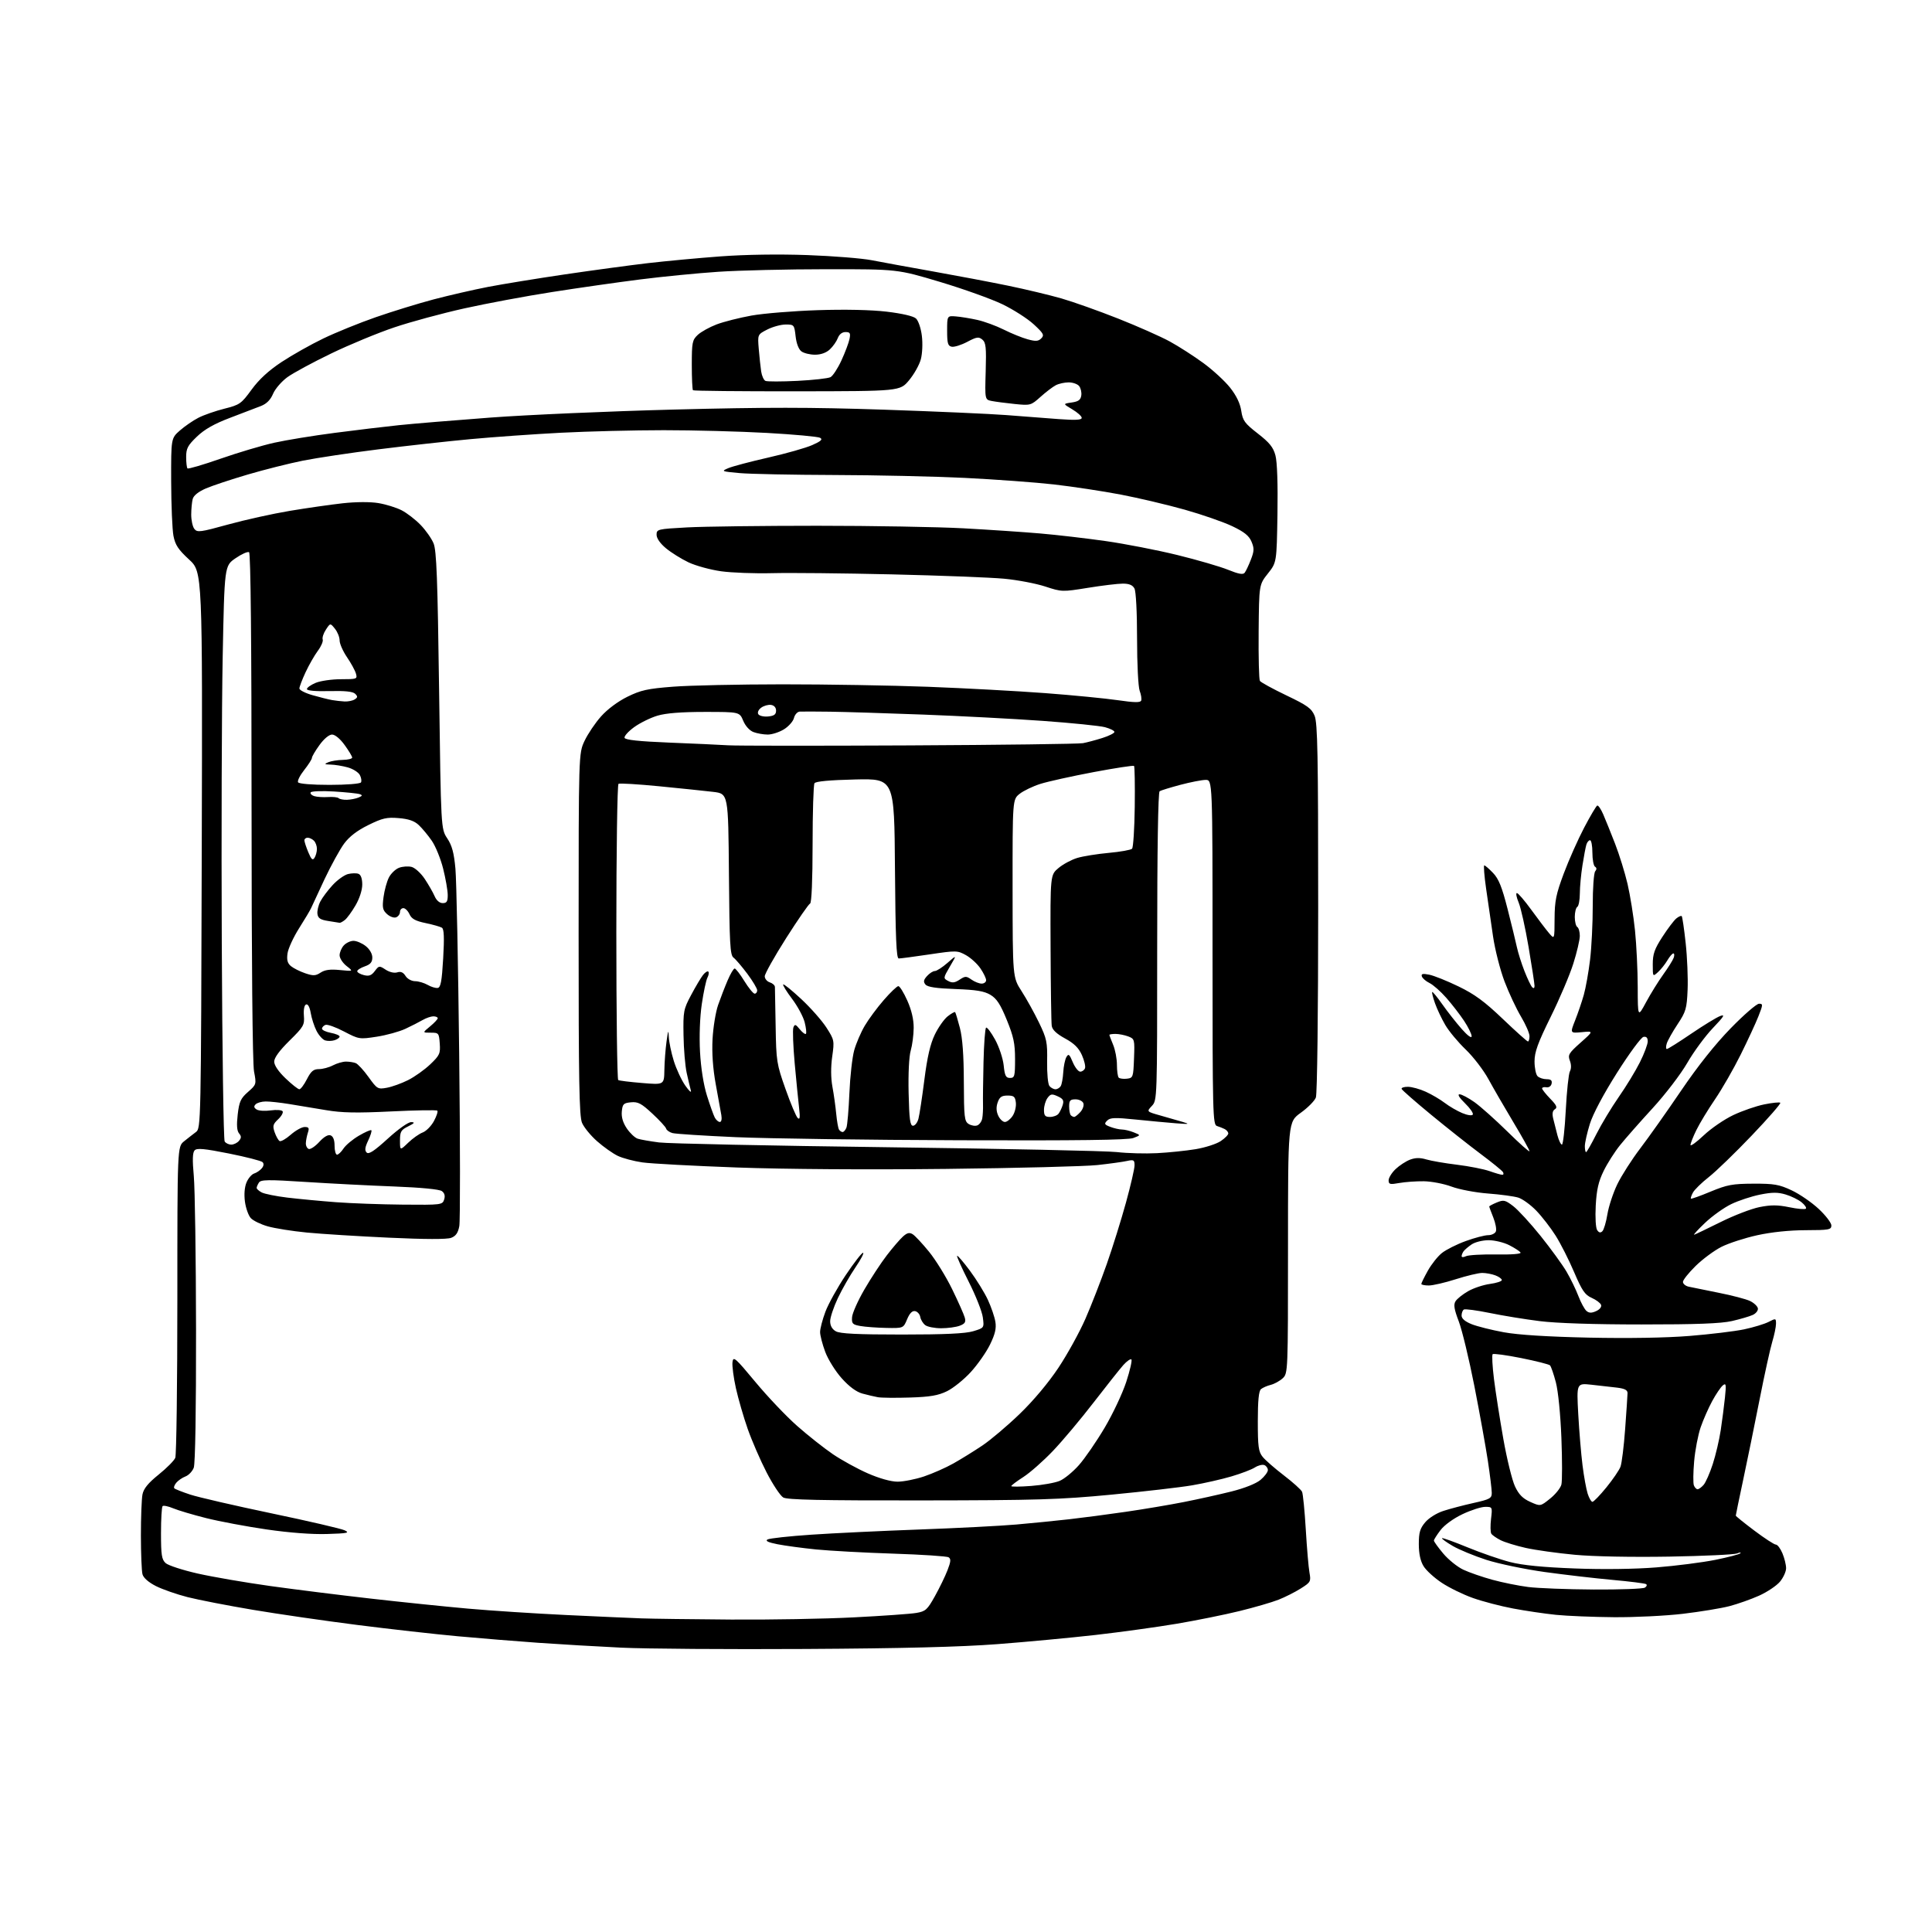<?xml version="1.0" encoding="UTF-8" standalone="no"?>
<svg 
  version="1.1" 
  xmlns="http://www.w3.org/2000/svg" 
  xmlns:xlink="http://www.w3.org/1999/xlink" 
  xmlns:svg="http://www.w3.org/2000/svg"
  xmlns:rdf="http://www.w3.org/1999/02/22-rdf-syntax-ns#"
  xmlns:cc="http://creativecommons.org/ns#"
  xmlns:dc="http://purl.org/dc/elements/1.1/"
  viewBox="0 0 768 768"
  width="768"
  height="768"
>
<style>svg {background-color: white; }</style>"
<path stroke="none" fill="black" fill-rule="evenodd" d="M320.00,655.49C289.48,655.67 256.62,655.43 247.00,654.97C237.38,654.51 222.53,653.64 214.00,653.04C205.47,652.44 191.07,651.27 182.00,650.44C172.93,649.61 154.95,647.59 142.06,645.95C129.17,644.31 110.49,641.60 100.56,639.93C90.63,638.26 78.94,635.99 74.60,634.89C70.25,633.78 64.57,631.80 61.98,630.49C59.05,629.00 57.03,627.23 56.64,625.80C56.30,624.53 56.02,617.59 56.01,610.38C56.01,603.16 56.29,595.81 56.64,594.04C57.11,591.72 58.90,589.53 63.08,586.16C66.26,583.60 69.24,580.60 69.68,579.50C70.13,578.40 70.50,550.13 70.50,516.67C70.50,455.84 70.50,455.84 73.19,453.67C74.67,452.48 76.78,450.82 77.89,450.00C79.87,448.52 79.90,447.30 80.20,337.92C80.50,227.34 80.50,227.34 75.16,222.42C70.85,218.45 69.65,216.63 68.95,213.00C68.48,210.53 68.07,200.78 68.04,191.35C68.00,174.21 68.00,174.21 71.53,171.11C73.47,169.41 76.79,167.13 78.91,166.05C81.02,164.97 85.66,163.35 89.21,162.46C95.30,160.93 95.91,160.50 100.00,154.89C102.95,150.84 106.75,147.34 111.91,143.92C116.09,141.16 123.55,136.95 128.50,134.57C133.45,132.18 142.84,128.37 149.36,126.10C155.89,123.83 166.24,120.64 172.36,119.02C178.49,117.41 188.22,115.17 194.00,114.05C199.78,112.94 213.50,110.70 224.50,109.08C235.50,107.46 250.35,105.45 257.50,104.61C264.65,103.78 277.70,102.56 286.50,101.91C296.39,101.18 309.57,100.99 321.00,101.40C331.18,101.77 342.65,102.69 346.50,103.44C350.35,104.19 361.30,106.20 370.82,107.89C380.35,109.59 393.82,112.14 400.75,113.57C407.68,115.00 417.21,117.28 421.93,118.63C426.64,119.99 436.80,123.60 444.50,126.65C452.20,129.70 461.43,133.79 465.00,135.74C468.57,137.69 474.59,141.56 478.37,144.33C482.16,147.10 486.94,151.51 489.00,154.12C491.48,157.26 492.98,160.37 493.42,163.31C494.01,167.23 494.77,168.27 499.99,172.33C504.65,175.95 506.14,177.79 507.01,181.04C507.70,183.59 508.00,192.45 507.81,204.37C507.50,223.59 507.50,223.59 504.00,228.00C500.50,232.42 500.50,232.42 500.33,251.03C500.24,261.26 500.46,270.10 500.83,270.67C501.20,271.24 505.92,273.82 511.32,276.41C519.70,280.41 521.36,281.61 522.57,284.52C523.76,287.37 524.00,299.96 524.00,360.90C524.00,402.72 523.61,434.90 523.08,436.28C522.58,437.61 519.88,440.34 517.08,442.34C512.00,446.00 512.00,446.00 512.00,495.96C512.00,545.42 511.98,545.94 509.90,547.88C508.75,548.95 506.61,550.13 505.16,550.50C503.70,550.86 501.95,551.63 501.26,552.20C500.38,552.93 500.00,556.79 500.00,564.99C500.00,575.07 500.27,577.07 501.92,579.12C502.97,580.43 506.78,583.75 510.37,586.50C513.96,589.25 517.21,592.17 517.59,593.00C517.96,593.83 518.63,600.58 519.07,608.00C519.51,615.42 520.17,623.15 520.54,625.17C521.17,628.66 520.99,628.98 517.09,631.44C514.83,632.87 510.85,634.88 508.24,635.91C505.63,636.94 498.64,638.97 492.72,640.42C486.79,641.88 475.54,644.15 467.72,645.47C459.90,646.79 445.40,648.79 435.50,649.92C425.60,651.04 408.05,652.69 396.50,653.57C381.83,654.69 358.77,655.27 320.00,655.49zM290.55,643.80C305.97,643.91 327.94,643.52 339.37,642.93C350.80,642.35 361.99,641.56 364.23,641.17C367.94,640.54 368.62,639.93 371.65,634.49C373.49,631.19 375.74,626.55 376.66,624.16C377.98,620.75 378.07,619.66 377.08,619.05C376.39,618.62 366.53,617.97 355.16,617.60C343.80,617.23 330.00,616.48 324.50,615.94C319.00,615.39 312.06,614.45 309.07,613.86C305.33,613.12 304.10,612.53 305.11,611.96C305.91,611.51 313.76,610.65 322.54,610.06C331.32,609.46 350.65,608.54 365.50,608.00C380.35,607.46 397.68,606.57 404.00,606.02C410.32,605.46 419.77,604.53 425.00,603.93C430.23,603.34 440.35,602.01 447.50,600.97C454.65,599.93 465.07,598.18 470.65,597.07C476.23,595.97 484.71,594.09 489.50,592.89C494.79,591.56 499.34,589.75 501.10,588.26C502.69,586.92 504.00,585.17 504.00,584.38C504.00,583.59 503.36,582.69 502.58,582.39C501.80,582.09 500.11,582.52 498.83,583.34C497.55,584.17 493.35,585.77 489.50,586.90C485.65,588.04 478.62,589.63 473.89,590.44C469.15,591.25 454.75,592.91 441.89,594.14C421.20,596.12 412.43,596.39 366.00,596.44C326.34,596.49 312.98,596.20 311.36,595.28C310.19,594.60 307.20,590.10 304.72,585.28C302.23,580.45 298.86,572.67 297.22,568.00C295.58,563.33 293.48,556.06 292.54,551.86C291.61,547.65 290.99,542.99 291.17,541.50C291.47,539.00 292.21,539.64 300.29,549.37C305.12,555.19 312.59,563.05 316.88,566.83C321.17,570.62 327.57,575.67 331.09,578.07C334.62,580.46 340.88,583.90 345.00,585.70C349.59,587.71 354.16,588.98 356.78,588.99C359.14,588.99 363.86,588.06 367.28,586.92C370.70,585.77 375.98,583.44 379.00,581.74C382.02,580.04 387.20,576.83 390.50,574.62C393.80,572.40 400.49,566.74 405.36,562.04C410.75,556.85 416.76,549.69 420.70,543.77C424.26,538.43 429.10,529.65 431.46,524.27C433.81,518.90 437.63,509.10 439.95,502.50C442.27,495.90 445.70,484.91 447.58,478.08C449.46,471.25 451.00,464.58 451.00,463.25C451.00,461.09 450.69,460.91 447.95,461.51C446.28,461.88 440.99,462.61 436.20,463.13C431.42,463.65 404.32,464.34 376.00,464.66C344.61,465.01 312.20,464.79 293.00,464.10C275.68,463.47 258.73,462.56 255.34,462.07C251.95,461.58 247.57,460.42 245.61,459.49C243.65,458.56 239.95,455.95 237.39,453.69C234.82,451.44 232.11,448.12 231.36,446.33C230.25,443.67 230.00,429.64 230.01,371.28C230.02,299.50 230.02,299.50 232.37,294.50C233.67,291.75 236.61,287.38 238.92,284.79C241.44,281.95 245.61,278.84 249.38,276.98C254.76,274.34 257.37,273.76 267.58,272.97C274.14,272.46 293.68,272.04 311.00,272.03C328.32,272.02 354.43,272.46 369.00,273.01C383.57,273.57 404.50,274.70 415.50,275.53C426.50,276.36 439.48,277.63 444.35,278.34C450.95,279.30 453.31,279.34 453.64,278.49C453.88,277.86 453.61,276.11 453.04,274.61C452.46,273.08 452.00,263.92 452.00,253.87C452.00,243.37 451.57,235.06 450.96,233.93C450.24,232.58 448.87,232.00 446.35,232.00C444.38,232.00 438.14,232.75 432.47,233.67C422.30,235.31 422.08,235.31 415.50,233.15C411.84,231.95 404.49,230.55 399.17,230.05C393.85,229.55 373.75,228.77 354.50,228.32C335.25,227.87 313.86,227.66 306.97,227.84C300.08,228.02 290.94,227.68 286.66,227.09C282.39,226.49 276.55,224.89 273.69,223.54C270.84,222.18 266.81,219.67 264.75,217.96C262.43,216.04 261.00,213.99 261.00,212.58C261.00,210.38 261.37,210.29 273.16,209.65C279.84,209.29 303.13,209.00 324.91,209.00C346.68,209.00 372.82,209.46 383.00,210.01C393.18,210.57 406.90,211.49 413.50,212.06C420.10,212.62 431.80,213.99 439.50,215.08C447.20,216.18 460.02,218.67 467.98,220.62C475.95,222.58 485.04,225.22 488.18,226.50C492.41,228.21 494.14,228.52 494.79,227.66C495.28,227.02 496.39,224.69 497.24,222.47C498.57,219.05 498.61,217.97 497.49,215.31C496.50,212.96 494.61,211.44 489.84,209.17C486.35,207.51 477.88,204.56 471.00,202.62C464.12,200.68 452.65,197.97 445.50,196.60C438.35,195.24 426.43,193.43 419.00,192.58C411.57,191.74 395.60,190.57 383.50,189.97C371.40,189.38 348.00,188.86 331.50,188.82C315.00,188.77 298.12,188.43 294.00,188.06C286.78,187.40 286.61,187.33 289.50,186.10C291.15,185.39 298.30,183.50 305.39,181.89C312.48,180.28 320.36,178.05 322.89,176.92C326.39,175.37 327.14,174.67 326.00,174.03C325.18,173.57 315.65,172.69 304.84,172.09C294.02,171.49 275.57,171.00 263.84,171.01C252.10,171.01 233.72,171.47 223.00,172.02C212.28,172.58 196.07,173.72 187.00,174.57C177.93,175.41 161.50,177.23 150.50,178.61C139.50,179.98 126.00,182.01 120.50,183.10C115.00,184.20 105.10,186.69 98.50,188.63C91.90,190.57 84.41,193.06 81.85,194.16C78.91,195.43 76.98,196.96 76.61,198.33C76.29,199.52 76.02,202.33 76.01,204.56C76.01,206.79 76.56,209.35 77.25,210.24C78.39,211.72 79.58,211.57 90.68,208.50C97.38,206.65 108.41,204.21 115.18,203.08C121.96,201.95 131.43,200.59 136.22,200.06C141.47,199.48 147.11,199.45 150.38,199.98C153.37,200.47 157.54,201.76 159.66,202.85C161.77,203.94 165.17,206.56 167.20,208.67C169.24,210.77 171.56,214.07 172.35,216.00C173.53,218.83 173.95,229.97 174.55,274.49C175.29,329.47 175.29,329.47 177.78,333.25C179.69,336.12 180.46,339.00 181.04,345.32C181.45,349.88 182.13,382.89 182.53,418.67C182.94,454.45 182.96,485.38 182.58,487.41C182.08,490.10 181.20,491.35 179.34,492.06C177.67,492.69 169.03,492.67 154.64,492.00C142.46,491.44 127.78,490.52 122.00,489.96C116.22,489.40 109.22,488.29 106.43,487.49C103.64,486.70 100.60,485.22 99.68,484.20C98.76,483.18 97.72,480.26 97.37,477.70C96.98,474.83 97.21,471.91 97.98,470.06C98.66,468.41 100.03,466.81 101.02,466.49C102.01,466.18 103.38,465.25 104.07,464.42C104.86,463.47 104.97,462.57 104.37,461.97C103.84,461.44 97.81,459.90 90.97,458.53C81.18,456.58 78.27,456.31 77.37,457.28C76.54,458.15 76.45,461.06 77.04,467.50C77.49,472.45 77.89,499.98 77.93,528.68C77.97,560.60 77.62,581.87 77.02,583.45C76.48,584.87 75.00,586.43 73.73,586.91C72.46,587.40 70.81,588.52 70.07,589.42C69.32,590.32 68.98,591.32 69.31,591.64C69.64,591.97 72.49,593.09 75.64,594.13C78.80,595.17 93.33,598.52 107.94,601.58C122.55,604.63 135.62,607.67 137.00,608.32C139.15,609.34 138.18,609.54 130.00,609.79C124.07,609.98 115.05,609.29 106.00,607.98C98.03,606.82 87.20,604.79 81.95,603.47C76.70,602.15 70.80,600.40 68.83,599.57C66.86,598.75 64.97,598.36 64.63,598.71C64.28,599.05 64.00,603.91 64.00,609.51C64.00,618.14 64.28,619.94 65.85,621.36C66.87,622.28 72.60,624.15 78.60,625.51C84.59,626.86 97.60,629.10 107.50,630.48C117.40,631.86 135.40,634.11 147.50,635.48C159.60,636.86 176.93,638.64 186.00,639.45C195.07,640.26 212.62,641.40 225.00,641.99C237.38,642.58 250.88,643.18 255.00,643.33C259.12,643.48 275.12,643.69 290.55,643.80zM641.50,642.86C633.25,642.79 622.90,642.37 618.50,641.92C614.10,641.47 606.45,640.34 601.50,639.41C596.55,638.48 589.35,636.60 585.50,635.23C581.65,633.87 576.08,631.15 573.13,629.19C570.17,627.24 566.91,624.26 565.88,622.57C564.63,620.53 564.01,617.61 564.00,613.83C564.00,609.21 564.47,607.59 566.53,605.15C567.97,603.43 571.08,601.48 573.78,600.61C576.38,599.76 581.76,598.35 585.75,597.46C592.28,596.00 593.00,595.60 593.00,593.45C593.00,592.14 592.31,586.43 591.46,580.78C590.61,575.13 588.19,561.73 586.09,551.00C583.98,540.27 581.19,528.69 579.88,525.26C578.04,520.44 577.75,518.62 578.60,517.26C579.20,516.29 581.45,514.50 583.60,513.27C585.74,512.04 589.64,510.74 592.25,510.39C594.86,510.03 597.00,509.34 597.00,508.85C597.00,508.35 595.85,507.51 594.43,506.98C593.02,506.44 590.66,506.01 589.18,506.01C587.71,506.02 583.00,507.14 578.71,508.51C574.43,509.88 569.59,511.00 567.96,511.00C566.33,511.00 565.00,510.72 565.00,510.39C565.00,510.05 566.16,507.68 567.58,505.14C569.00,502.59 571.52,499.41 573.18,498.09C574.85,496.76 579.11,494.62 582.65,493.34C586.19,492.05 590.21,491.00 591.58,491.00C592.94,491.00 594.32,490.32 594.64,489.50C594.96,488.67 594.49,486.19 593.61,483.98C592.72,481.77 592.00,479.80 592.00,479.60C592.00,479.40 593.35,478.68 595.00,478.00C597.71,476.88 598.33,477.01 601.52,479.45C603.46,480.93 608.36,486.27 612.42,491.32C616.47,496.37 621.10,502.75 622.72,505.50C624.33,508.25 626.46,512.63 627.45,515.24C628.45,517.84 629.89,520.49 630.66,521.13C631.70,522.00 632.69,522.01 634.51,521.18C635.95,520.52 636.74,519.50 636.44,518.69C636.15,517.94 634.47,516.69 632.70,515.91C630.03,514.73 628.87,513.03 625.73,505.68C623.66,500.83 620.36,494.30 618.38,491.18C616.41,488.06 612.95,483.59 610.70,481.26C608.45,478.93 605.23,476.60 603.55,476.07C601.87,475.55 596.45,474.81 591.50,474.44C586.51,474.06 580.05,472.83 577.00,471.69C573.98,470.56 569.02,469.61 566.00,469.57C562.98,469.53 558.59,469.84 556.25,470.26C552.52,470.93 552.00,470.80 552.00,469.20C552.00,468.20 553.24,466.19 554.75,464.75C556.26,463.31 558.85,461.62 560.50,460.99C562.65,460.18 564.50,460.15 567.00,460.90C568.92,461.47 574.42,462.42 579.22,463.00C584.01,463.59 589.81,464.73 592.09,465.53C594.38,466.34 596.67,467.00 597.18,467.00C597.70,467.00 597.81,466.51 597.44,465.91C597.07,465.31 593.05,462.04 588.52,458.66C583.98,455.27 575.15,448.28 568.88,443.12C562.62,437.96 557.35,433.35 557.17,432.87C556.98,432.39 558.11,432.01 559.67,432.02C561.23,432.03 564.42,432.91 566.76,433.98C569.10,435.04 572.50,437.04 574.31,438.42C576.12,439.81 579.25,441.62 581.25,442.46C583.35,443.34 585.13,443.59 585.46,443.06C585.78,442.55 584.38,440.53 582.36,438.57C580.09,436.35 579.26,435.00 580.20,435.00C581.02,435.00 583.68,436.40 586.10,438.11C588.52,439.83 594.44,445.11 599.25,449.84C604.06,454.58 608.00,458.08 608.00,457.62C608.00,457.16 605.13,451.99 601.61,446.14C598.10,440.29 593.64,432.57 591.69,429.00C589.75,425.43 585.68,420.12 582.66,417.22C579.63,414.32 575.97,409.93 574.53,407.46C573.09,405.00 571.25,401.12 570.44,398.83C569.64,396.55 569.13,394.53 569.32,394.34C569.51,394.15 571.33,396.36 573.36,399.25C575.39,402.14 578.84,406.52 581.02,409.00C583.41,411.71 585.00,412.87 585.00,411.92C585.00,411.05 583.65,408.30 582.00,405.81C580.34,403.31 577.17,399.20 574.93,396.66C572.70,394.12 569.70,391.47 568.26,390.77C566.82,390.07 565.45,388.89 565.21,388.14C564.87,387.10 565.54,386.94 568.13,387.45C569.98,387.81 575.22,389.91 579.78,392.12C586.19,395.22 590.15,398.13 597.40,405.06C602.55,409.98 607.03,414.00 607.38,414.00C607.72,414.00 608.00,413.05 608.00,411.88C608.00,410.72 606.48,407.23 604.63,404.13C602.77,401.03 599.83,394.76 598.09,390.19C596.35,385.62 594.28,377.52 593.50,372.19C592.71,366.86 591.47,358.34 590.75,353.25C590.02,348.16 589.70,344.00 590.03,344.00C590.36,344.00 591.93,345.36 593.52,347.02C595.75,349.35 597.05,352.57 599.27,361.27C600.84,367.44 602.52,374.32 602.99,376.53C603.47,378.75 604.82,383.03 606.00,386.03C607.18,389.04 608.56,391.93 609.07,392.45C609.65,393.04 610.00,392.83 610.00,391.88C610.00,391.05 608.93,384.10 607.63,376.43C606.33,368.77 604.55,360.81 603.68,358.75C602.81,356.69 602.50,355.00 602.99,355.00C603.48,355.00 606.04,357.98 608.69,361.63C611.34,365.27 614.50,369.44 615.72,370.88C617.94,373.50 617.94,373.50 617.97,365.21C618.00,358.17 618.55,355.45 621.63,347.21C623.63,341.87 627.27,333.68 629.73,329.00C632.18,324.32 634.53,320.37 634.93,320.22C635.34,320.07 636.41,321.64 637.31,323.72C638.21,325.80 640.33,331.04 642.01,335.37C643.69,339.70 645.93,346.91 646.98,351.40C648.02,355.90 649.36,364.21 649.94,369.89C650.52,375.57 651.01,385.68 651.02,392.36C651.05,404.50 651.05,404.50 654.35,398.37C656.17,395.00 659.24,390.05 661.17,387.37C663.10,384.69 664.97,381.71 665.31,380.75C665.66,379.79 665.60,379.00 665.18,379.00C664.77,379.00 663.69,380.25 662.79,381.78C661.89,383.30 660.22,385.40 659.08,386.43C657.00,388.31 657.00,388.31 657.00,383.31C657.00,379.21 657.69,377.25 660.83,372.41C662.93,369.16 665.42,365.87 666.35,365.11C667.28,364.34 668.26,363.92 668.51,364.18C668.76,364.43 669.47,369.25 670.08,374.89C670.70,380.53 671.04,388.86 670.85,393.41C670.53,400.95 670.18,402.15 666.89,407.11C664.90,410.11 662.96,413.55 662.57,414.78C662.18,416.00 662.20,417.00 662.60,417.00C663.01,417.00 667.34,414.28 672.23,410.95C677.12,407.63 682.31,404.45 683.76,403.90C685.90,403.09 685.35,404.00 680.87,408.70C677.83,411.89 673.25,418.11 670.71,422.53C668.13,427.00 662.02,434.99 656.94,440.53C651.91,446.01 646.08,452.63 643.98,455.24C641.88,457.85 638.95,462.45 637.47,465.48C635.42,469.67 634.67,472.93 634.33,479.23C634.08,483.98 634.32,488.14 634.90,488.99C635.62,490.05 636.23,490.17 636.98,489.42C637.57,488.83 638.46,485.80 638.97,482.68C639.48,479.56 641.25,474.19 642.91,470.75C644.58,467.31 648.68,460.90 652.03,456.50C655.38,452.10 662.71,441.75 668.30,433.50C674.92,423.75 681.81,415.09 687.99,408.75C693.22,403.38 698.28,399.00 699.24,399.00C700.85,399.00 700.84,399.33 699.02,403.95C697.95,406.68 694.77,413.54 691.96,419.20C689.15,424.87 684.55,432.88 681.74,437.00C678.93,441.12 675.59,446.64 674.32,449.25C673.04,451.85 672.00,454.51 672.00,455.14C672.00,455.77 674.37,454.05 677.27,451.31C680.17,448.56 685.46,444.94 689.02,443.26C692.58,441.57 698.12,439.66 701.33,439.01C704.54,438.36 707.40,438.07 707.70,438.37C708.00,438.67 702.91,444.51 696.37,451.36C689.84,458.20 682.16,465.64 679.29,467.89C676.42,470.14 673.57,472.93 672.96,474.08C672.34,475.23 671.99,476.31 672.17,476.48C672.35,476.66 675.88,475.40 680.00,473.68C686.57,470.96 688.68,470.56 697.00,470.53C705.26,470.50 707.25,470.85 712.22,473.18C715.36,474.65 720.20,477.98 722.97,480.57C725.74,483.16 728.00,486.11 728.00,487.14C728.00,488.83 727.07,489.00 717.75,489.02C711.28,489.04 704.18,489.78 698.50,491.03C693.55,492.12 687.17,494.20 684.31,495.64C681.46,497.08 676.85,500.49 674.06,503.22C671.28,505.95 669.00,508.81 669.00,509.57C669.00,510.34 670.01,511.19 671.25,511.47C672.49,511.75 677.85,512.83 683.16,513.89C688.47,514.94 694.09,516.41 695.65,517.16C697.20,517.90 698.61,519.22 698.78,520.08C698.94,520.94 698.03,522.12 696.74,522.71C695.45,523.30 691.72,524.39 688.45,525.14C684.13,526.13 674.26,526.50 652.50,526.49C633.61,526.49 618.61,526.00 612.00,525.16C606.23,524.44 597.29,522.98 592.15,521.92C587.01,520.87 582.40,520.26 581.90,520.56C581.41,520.87 581.00,521.94 581.00,522.95C581.00,524.16 582.37,525.33 585.01,526.39C587.22,527.27 592.96,528.71 597.76,529.59C603.49,530.64 615.14,531.37 631.57,531.73C647.20,532.06 662.27,531.81 671.57,531.06C679.78,530.40 689.55,529.22 693.29,528.44C697.02,527.65 701.41,526.32 703.04,525.48C705.90,524.00 706.00,524.02 705.99,526.22C705.98,527.48 705.32,530.68 704.51,533.35C703.70,536.02 701.43,546.33 699.47,556.28C697.51,566.23 694.58,580.60 692.95,588.22C691.33,595.84 690.00,602.25 690.00,602.48C690.00,602.70 693.32,605.39 697.38,608.44C701.44,611.50 705.29,614.00 705.93,614.00C706.58,614.00 707.75,615.56 708.55,617.47C709.35,619.38 710.00,622.04 710.00,623.39C710.00,624.74 708.89,627.16 707.54,628.77C706.19,630.37 702.47,632.86 699.27,634.30C696.08,635.73 690.77,637.61 687.48,638.47C684.19,639.33 675.88,640.69 669.00,641.51C662.12,642.32 649.75,642.93 641.50,642.86zM633.50,631.86C643.95,631.92 653.11,631.58 653.86,631.11C654.60,630.64 654.82,630.00 654.33,629.71C653.85,629.41 647.84,628.65 640.98,628.03C634.11,627.41 622.03,626.00 614.11,624.91C606.20,623.81 595.76,621.64 590.90,620.08C586.05,618.51 580.00,616.02 577.46,614.53C574.92,613.04 573.01,611.65 573.22,611.45C573.43,611.24 577.99,612.88 583.36,615.09C588.73,617.30 596.36,619.94 600.32,620.95C605.25,622.22 613.34,623.01 626.01,623.49C637.35,623.92 649.91,623.75 658.50,623.06C666.20,622.45 676.69,621.10 681.81,620.08C686.93,619.05 691.43,617.87 691.81,617.45C692.19,617.03 691.60,617.06 690.50,617.52C689.40,617.98 677.26,618.54 663.51,618.78C648.70,619.03 633.43,618.74 626.01,618.05C619.13,617.41 610.35,616.18 606.50,615.32C602.65,614.46 598.15,613.07 596.50,612.24C594.85,611.40 593.19,610.25 592.82,609.67C592.45,609.08 592.40,606.45 592.71,603.80C593.27,599.04 593.25,599.00 590.39,599.00C588.80,599.00 584.75,600.30 581.38,601.90C577.79,603.60 574.18,606.21 572.63,608.24C571.18,610.14 570.00,612.01 570.00,612.40C570.00,612.80 571.66,615.11 573.70,617.54C575.73,619.97 579.33,622.87 581.69,623.98C584.05,625.09 589.25,626.89 593.24,627.98C597.23,629.08 603.65,630.37 607.50,630.86C611.35,631.35 623.05,631.80 633.50,631.86zM616.19,595.72C618.32,594.02 620.34,591.50 620.68,590.14C621.02,588.78 621.02,580.43 620.68,571.58C620.31,562.15 619.40,553.02 618.48,549.50C617.61,546.20 616.56,543.16 616.15,542.75C615.74,542.34 610.58,541.03 604.68,539.85C598.79,538.67 593.69,537.98 593.35,538.32C593.01,538.66 593.25,543.11 593.88,548.22C594.52,553.32 596.19,564.02 597.60,572.00C599.01,579.98 601.10,588.46 602.23,590.86C603.76,594.11 605.32,595.69 608.31,597.03C612.33,598.83 612.33,598.83 616.19,595.72zM633.02,597.00C633.50,597.00 635.99,594.42 638.56,591.27C641.12,588.12 643.65,584.43 644.16,583.07C644.68,581.71 645.52,574.95 646.02,568.05C646.53,561.15 646.95,554.74 646.97,553.81C646.99,552.57 645.88,551.98 642.75,551.60C640.41,551.31 635.85,550.79 632.60,550.45C626.71,549.82 626.71,549.82 627.38,562.16C627.76,568.95 628.52,578.10 629.08,582.50C629.63,586.90 630.55,591.96 631.12,593.75C631.69,595.54 632.55,597.00 633.02,597.00zM674.81,592.00C675.30,592.00 676.38,591.21 677.22,590.25C678.05,589.29 679.69,585.58 680.85,582.00C682.02,578.42 683.44,572.35 684.02,568.50C684.60,564.65 685.36,558.80 685.70,555.50C686.24,550.26 686.13,549.66 684.83,550.73C684.01,551.41 682.12,554.20 680.63,556.94C679.14,559.68 677.07,564.38 676.03,567.40C675.00,570.42 673.83,576.49 673.45,580.90C673.06,585.30 673.02,589.60 673.34,590.45C673.67,591.30 674.33,592.00 674.81,592.00zM409.95,590.68C414.32,590.35 419.40,589.44 421.24,588.67C423.08,587.90 426.53,585.07 428.90,582.39C431.28,579.70 435.87,573.02 439.11,567.55C442.36,562.07 446.22,553.87 447.70,549.33C449.18,544.78 450.10,540.77 449.75,540.41C449.39,540.06 447.95,541.06 446.54,542.63C445.14,544.21 439.83,550.90 434.74,557.49C429.66,564.09 422.38,572.76 418.57,576.75C414.76,580.75 409.47,585.41 406.82,587.12C404.17,588.82 402.00,590.45 402.00,590.75C402.00,591.05 405.58,591.02 409.95,590.68zM361.71,555.54C356.09,555.72 350.38,555.66 349.00,555.42C347.62,555.17 344.85,554.52 342.83,553.97C340.43,553.32 337.58,551.22 334.63,547.93C332.14,545.17 329.18,540.43 328.05,537.41C326.92,534.40 326.00,530.83 326.00,529.50C326.00,528.17 326.95,524.54 328.11,521.44C329.27,518.34 332.90,511.80 336.17,506.90C339.45,502.01 342.55,498.00 343.07,498.00C343.59,498.00 342.24,500.60 340.07,503.78C337.90,506.96 334.74,512.48 333.06,516.03C331.38,519.59 330.00,523.72 330.00,525.21C330.00,526.98 330.78,528.38 332.25,529.21C333.91,530.16 340.78,530.50 358.50,530.50C375.52,530.50 383.77,530.12 386.87,529.18C391.24,527.86 391.24,527.86 390.69,523.68C390.39,521.38 387.87,515.02 385.10,509.55C382.33,504.08 380.24,499.43 380.46,499.21C380.68,498.99 382.98,501.66 385.57,505.15C388.16,508.64 391.37,513.85 392.70,516.71C394.03,519.58 395.37,523.51 395.68,525.44C396.11,528.06 395.56,530.37 393.55,534.48C392.07,537.52 388.62,542.44 385.89,545.43C383.16,548.41 378.90,551.84 376.42,553.04C372.90,554.75 369.69,555.29 361.71,555.54zM352.30,527.87C348.56,527.80 343.93,527.45 342.00,527.11C338.88,526.55 338.52,526.17 338.71,523.58C338.83,521.98 341.03,517.03 343.61,512.59C346.19,508.14 350.20,502.02 352.53,499.00C354.85,495.98 357.74,492.62 358.94,491.54C360.60,490.05 361.52,489.83 362.81,490.63C363.74,491.21 366.67,494.34 369.31,497.59C371.96,500.84 376.10,507.55 378.51,512.50C380.92,517.45 383.17,522.51 383.51,523.75C384.01,525.54 383.60,526.20 381.50,527.00C380.05,527.55 376.74,528.00 374.13,528.00C371.52,528.00 368.66,527.44 367.78,526.75C366.89,526.06 366.01,524.61 365.82,523.51C365.63,522.42 364.71,521.38 363.78,521.20C362.63,520.97 361.60,522.02 360.59,524.43C359.10,528.00 359.10,528.00 352.30,527.87zM582.75,499.36C583.71,498.89 589.12,498.58 594.76,498.67C600.90,498.77 604.79,498.46 604.44,497.91C604.12,497.39 602.11,496.08 599.97,494.99C597.83,493.89 594.14,493.00 591.76,493.00C589.35,493.00 586.36,493.75 584.97,494.69C583.61,495.62 582.17,496.86 581.77,497.44C581.36,498.02 581.02,498.89 581.02,499.36C581.01,499.83 581.78,499.83 582.75,499.36zM673.50,490.81C674.05,490.63 678.78,488.36 684.02,485.76C689.26,483.15 696.19,480.49 699.42,479.84C704.00,478.93 706.63,478.94 711.26,479.89C714.53,480.57 717.50,480.83 717.86,480.47C718.21,480.12 717.44,478.97 716.15,477.92C714.86,476.88 712.01,475.48 709.82,474.83C706.71,473.90 704.48,473.91 699.67,474.87C696.28,475.55 691.13,477.24 688.23,478.64C685.33,480.03 680.60,483.41 677.73,486.15C674.85,488.89 672.95,490.98 673.50,490.81zM160.18,478.86C175.46,479.00 175.88,478.94 176.56,476.83C177.02,475.37 176.72,474.27 175.64,473.48C174.66,472.76 167.38,472.06 156.77,471.65C147.27,471.29 131.47,470.48 121.65,469.85C106.53,468.87 103.67,468.91 102.92,470.10C102.43,470.87 102.02,471.82 102.02,472.21C102.01,472.61 102.90,473.41 104.00,474.00C105.10,474.59 109.72,475.52 114.25,476.07C118.79,476.61 127.45,477.43 133.50,477.89C139.55,478.35 151.56,478.78 160.18,478.86zM133.98,459.00C134.51,459.00 135.68,457.90 136.56,456.54C137.45,455.19 140.19,452.90 142.66,451.46C145.14,450.01 147.37,449.03 147.62,449.29C147.88,449.54 147.31,451.39 146.35,453.39C145.07,456.08 144.91,457.31 145.75,458.15C146.58,458.98 148.75,457.56 154.15,452.64C158.34,448.81 162.28,446.03 163.46,446.06C165.06,446.11 164.80,446.48 162.25,447.75C159.39,449.17 159.00,449.85 159.00,453.38C159.00,457.39 159.00,457.39 162.25,454.26C164.04,452.53 166.64,450.69 168.04,450.17C169.43,449.64 171.43,447.61 172.49,445.65C173.55,443.68 174.16,441.82 173.84,441.51C173.53,441.19 165.27,441.33 155.49,441.81C141.72,442.48 135.88,442.37 129.61,441.30C125.15,440.55 118.58,439.46 115.00,438.88C111.42,438.30 107.20,437.83 105.61,437.85C104.03,437.86 102.23,438.37 101.62,438.98C100.82,439.78 100.92,440.34 102.01,441.04C102.83,441.57 105.36,441.73 107.63,441.40C109.90,441.08 112.03,441.24 112.35,441.76C112.67,442.28 111.87,443.72 110.55,444.95C108.50,446.88 108.31,447.59 109.18,450.10C109.74,451.70 110.62,453.26 111.13,453.58C111.64,453.90 113.64,452.77 115.56,451.08C117.49,449.38 119.98,448.00 121.10,448.00C122.76,448.00 123.00,448.41 122.39,450.25C121.99,451.49 121.62,453.35 121.58,454.40C121.53,455.44 122.06,456.49 122.73,456.73C123.41,456.96 125.29,455.71 126.91,453.94C128.79,451.88 130.41,450.94 131.42,451.33C132.45,451.73 133.00,453.17 133.00,455.47C133.00,457.41 133.44,459.00 133.98,459.00zM459.92,458.40C464.56,458.16 471.46,457.45 475.27,456.82C479.07,456.19 483.58,454.74 485.28,453.59C486.99,452.44 488.33,451.05 488.27,450.50C488.21,449.95 487.56,449.19 486.83,448.82C486.10,448.45 484.71,447.90 483.75,447.60C482.11,447.10 482.00,442.93 482.00,378.53C482.00,310.00 482.00,310.00 479.25,310.02C477.74,310.04 473.22,310.92 469.22,311.98C465.21,313.05 461.50,314.19 460.97,314.52C460.36,314.90 460.00,337.89 460.00,376.24C460.00,437.11 459.99,437.38 457.88,439.62C455.77,441.88 455.77,441.88 461.13,443.39C464.09,444.22 468.07,445.37 470.00,445.94C473.12,446.87 472.84,446.93 467.50,446.53C464.20,446.27 457.01,445.60 451.53,445.04C443.16,444.18 441.33,444.24 440.11,445.46C438.84,446.74 439.00,447.05 441.39,447.96C442.90,448.53 444.97,449.00 446.00,449.00C447.03,449.00 449.14,449.51 450.68,450.13C453.50,451.25 453.50,451.25 450.50,452.38C448.37,453.18 428.42,453.43 381.50,453.27C345.20,453.15 305.15,452.59 292.50,452.04C279.85,451.48 268.51,450.75 267.30,450.41C266.10,450.07 264.97,449.28 264.80,448.64C264.64,448.01 262.17,445.32 259.32,442.68C254.96,438.62 253.62,437.91 250.82,438.18C247.86,438.47 247.46,438.87 247.18,441.84C246.97,444.08 247.62,446.29 249.18,448.59C250.46,450.47 252.40,452.30 253.50,452.65C254.60,453.01 258.43,453.68 262.00,454.14C265.57,454.60 306.30,455.45 352.50,456.04C398.70,456.63 439.88,457.49 444.00,457.97C448.12,458.45 455.29,458.64 459.92,458.40zM630.49,458.00C630.76,458.00 632.60,454.77 634.59,450.82C636.58,446.87 640.58,440.24 643.48,436.07C646.39,431.91 650.17,425.70 651.88,422.28C653.60,418.86 655.00,415.11 655.00,413.96C655.00,412.52 654.46,411.96 653.30,412.18C652.36,412.36 647.63,418.79 642.78,426.46C637.36,435.03 633.19,442.88 631.98,446.81C630.89,450.33 630.00,454.29 630.00,455.61C630.00,456.92 630.22,458.00 630.49,458.00zM91.94,455.00C92.94,455.00 94.32,454.32 95.00,453.50C95.98,452.32 95.99,451.69 95.02,450.53C94.17,449.50 94.01,447.23 94.49,443.04C95.09,437.90 95.68,436.61 98.58,434.07C101.93,431.12 101.96,431.04 100.98,425.91C100.38,422.73 100.00,381.94 100.00,320.42C100.00,255.20 99.65,219.90 99.01,219.51C98.46,219.17 96.04,220.25 93.63,221.91C89.23,224.93 89.23,224.93 88.52,261.22C88.13,281.17 87.97,332.38 88.16,375.00C88.35,417.62 88.86,453.06 89.31,453.75C89.75,454.44 90.94,455.00 91.94,455.00zM620.89,455.00C621.34,455.00 622.03,448.84 622.42,441.31C622.81,433.79 623.55,426.84 624.06,425.88C624.65,424.79 624.64,423.19 624.04,421.62C623.18,419.36 623.61,418.64 628.29,414.48C633.50,409.85 633.50,409.85 628.80,410.30C624.11,410.74 624.11,410.74 626.13,405.62C627.25,402.80 628.80,398.25 629.58,395.50C630.36,392.75 631.48,386.45 632.08,381.50C632.67,376.55 633.15,366.89 633.14,360.03C633.13,353.17 633.56,347.03 634.11,346.37C634.76,345.58 634.75,344.96 634.05,344.53C633.47,344.17 633.00,341.66 633.00,338.94C633.00,336.22 632.58,334.00 632.07,334.00C631.55,334.00 630.90,334.79 630.61,335.75C630.31,336.71 629.61,340.43 629.05,344.00C628.48,347.57 628.01,352.61 628.01,355.19C628.00,357.77 627.55,360.16 627.00,360.50C626.45,360.84 626.00,362.64 626.00,364.50C626.00,366.36 626.45,368.16 627.00,368.50C627.55,368.84 628.00,370.42 628.00,372.01C628.00,373.60 626.84,378.57 625.42,383.05C624.01,387.54 619.96,397.07 616.42,404.23C611.30,414.62 610.00,418.20 610.00,421.93C610.00,424.50 610.54,427.14 611.20,427.80C611.86,428.46 613.47,429.00 614.77,429.00C616.50,429.00 617.05,429.47 616.79,430.75C616.58,431.76 615.70,432.38 614.71,432.21C613.77,432.04 613.00,432.25 613.00,432.66C613.00,433.07 614.46,434.91 616.24,436.75C618.78,439.36 619.18,440.27 618.10,440.94C617.16,441.52 616.95,442.69 617.42,444.64C617.80,446.21 618.55,449.19 619.09,451.25C619.63,453.31 620.44,455.00 620.89,455.00zM334.95,450.00C335.41,450.00 336.09,449.21 336.47,448.25C336.84,447.29 337.37,441.10 337.65,434.50C337.93,427.90 338.79,420.25 339.56,417.50C340.33,414.75 342.21,410.38 343.73,407.79C345.26,405.19 348.66,400.58 351.31,397.54C353.95,394.49 356.56,392.00 357.11,392.00C357.66,392.00 359.26,394.59 360.67,397.75C362.36,401.55 363.22,405.24 363.20,408.61C363.18,411.41 362.65,415.46 362.03,417.61C361.35,419.92 361.01,426.76 361.19,434.50C361.44,444.95 361.78,447.50 362.93,447.50C363.71,447.50 364.69,446.26 365.09,444.74C365.50,443.22 366.56,436.25 367.45,429.24C368.60,420.16 369.80,415.00 371.60,411.27C372.99,408.40 375.29,405.13 376.71,404.01C378.14,402.89 379.47,402.14 379.67,402.33C379.87,402.53 380.72,405.34 381.56,408.58C382.61,412.59 383.11,419.42 383.14,430.05C383.19,444.15 383.37,445.75 385.06,446.80C386.08,447.44 387.62,447.70 388.47,447.37C389.32,447.05 390.21,445.82 390.45,444.64C390.68,443.46 390.82,440.93 390.76,439.00C390.70,437.07 390.79,429.53 390.96,422.23C391.13,414.93 391.59,408.75 391.99,408.51C392.39,408.26 394.00,410.41 395.58,413.28C397.16,416.16 398.69,420.75 398.98,423.50C399.41,427.66 399.84,428.50 401.50,428.50C403.32,428.50 403.50,427.83 403.50,421.00C403.50,414.82 402.92,412.08 400.22,405.45C397.68,399.22 396.20,396.95 393.72,395.47C391.23,393.98 388.08,393.46 379.78,393.16C372.16,392.89 368.73,392.37 367.89,391.37C366.98,390.27 367.12,389.53 368.52,387.98C369.50,386.89 370.90,386.00 371.62,386.00C372.34,386.00 374.60,384.54 376.65,382.75C380.36,379.50 380.36,379.50 377.62,384.18C374.91,388.82 374.91,388.88 376.93,389.96C378.52,390.81 379.54,390.70 381.45,389.44C383.70,387.96 384.11,387.96 386.18,389.41C387.43,390.29 389.24,391.00 390.22,391.00C391.20,391.00 392.00,390.39 392.00,389.65C392.00,388.90 390.99,386.80 389.75,384.98C388.51,383.15 385.93,380.78 384.00,379.70C380.60,377.81 380.17,377.80 369.50,379.39C363.45,380.29 357.94,381.02 357.26,381.01C356.31,381.00 355.97,372.84 355.76,345.25C355.50,309.50 355.50,309.50 340.00,309.85C329.81,310.09 324.25,310.60 323.77,311.35C323.36,311.98 323.02,322.93 323.02,335.67C323.01,349.88 322.62,358.96 322.02,359.17C321.48,359.35 317.21,365.53 312.52,372.90C307.83,380.28 304.00,387.11 304.00,388.09C304.00,389.06 304.90,390.15 306.00,390.50C307.10,390.85 308.02,391.67 308.04,392.32C308.06,392.97 308.19,400.02 308.33,408.00C308.56,421.86 308.73,422.96 312.26,432.92C314.28,438.65 316.46,443.83 317.10,444.42C317.96,445.23 318.10,444.25 317.66,440.50C317.34,437.75 316.55,429.78 315.91,422.79C315.28,415.80 315.04,409.34 315.38,408.44C315.93,407.02 316.27,407.12 317.92,409.15C318.97,410.44 320.07,411.26 320.36,410.97C320.66,410.67 320.43,408.61 319.87,406.37C319.30,404.14 317.04,399.95 314.85,397.05C312.67,394.16 311.08,391.59 311.33,391.33C311.59,391.08 314.84,393.72 318.56,397.19C322.28,400.66 326.77,405.75 328.53,408.50C331.65,413.36 331.71,413.68 330.82,420.00C330.23,424.16 330.26,428.48 330.90,432.00C331.46,435.02 332.14,439.87 332.41,442.77C332.69,445.67 333.18,448.49 333.51,449.02C333.85,449.56 334.49,450.00 334.95,450.00zM286.15,446.00C286.78,446.00 287.02,444.85 286.74,443.25C286.47,441.74 285.47,436.23 284.52,431.00C283.38,424.73 282.95,418.61 283.25,413.00C283.51,408.32 284.50,402.25 285.46,399.50C286.42,396.75 288.11,392.36 289.23,389.75C290.34,387.14 291.60,385.00 292.04,385.00C292.47,385.00 294.21,387.25 295.90,390.00C297.60,392.75 299.44,395.00 299.99,395.00C300.55,395.00 301.00,394.41 301.00,393.68C301.00,392.95 299.23,389.99 297.07,387.09C294.90,384.19 292.43,381.30 291.57,380.66C290.22,379.66 289.98,375.14 289.76,347.50C289.50,315.50 289.50,315.50 283.50,314.78C280.20,314.39 270.58,313.39 262.11,312.56C253.65,311.73 246.34,311.29 245.86,311.58C245.39,311.88 245.00,338.39 245.00,370.50C245.00,402.61 245.34,429.09 245.75,429.34C246.16,429.59 250.44,430.12 255.25,430.51C264.00,431.24 264.00,431.24 264.10,425.37C264.15,422.14 264.54,417.02 264.96,414.00C265.58,409.49 265.74,409.16 265.86,412.16C265.94,414.17 266.83,418.48 267.84,421.72C268.85,424.97 270.91,429.40 272.43,431.56C273.94,433.73 274.93,434.60 274.63,433.50C274.32,432.40 273.58,429.25 272.97,426.50C272.36,423.75 271.79,417.00 271.71,411.50C271.55,402.02 271.71,401.19 274.75,395.50C276.51,392.20 278.63,388.63 279.46,387.57C280.30,386.51 281.25,385.91 281.57,386.24C281.90,386.56 281.73,387.65 281.20,388.66C280.68,389.67 279.67,394.40 278.97,399.16C278.21,404.40 277.93,411.92 278.27,418.16C278.62,424.55 279.67,431.18 281.02,435.50C282.23,439.35 283.63,443.29 284.14,444.25C284.65,445.21 285.56,446.00 286.15,446.00zM399.46,446.00C400.28,446.00 401.67,444.90 402.55,443.56C403.43,442.23 404.00,439.86 403.82,438.31C403.55,435.93 403.04,435.50 400.52,435.50C398.19,435.50 397.34,436.08 396.60,438.21C395.95,440.05 396.01,441.73 396.80,443.46C397.44,444.86 398.63,446.00 399.46,446.00zM417.38,444.00C418.69,444.00 420.21,443.44 420.76,442.75C421.31,442.06 422.06,440.49 422.44,439.26C422.99,437.46 422.60,436.77 420.46,435.80C418.14,434.74 417.60,434.83 416.39,436.48C415.63,437.53 415.00,439.65 415.00,441.19C415.00,443.48 415.44,444.00 417.38,444.00zM427.01,444.00C427.38,444.00 428.49,443.12 429.47,442.04C430.44,440.96 430.98,439.38 430.65,438.54C430.33,437.69 428.92,437.00 427.53,437.00C425.42,437.00 425.00,437.47 425.00,439.83C425.00,441.39 425.30,442.97 425.67,443.33C426.03,443.70 426.64,444.00 427.01,444.00zM119.00,433.00C119.53,433.00 120.88,431.20 122.00,429.00C123.63,425.81 124.60,425.00 126.77,424.99C128.27,424.99 130.79,424.32 132.36,423.49C133.94,422.67 136.27,422.00 137.53,422.00C138.80,422.00 140.54,422.27 141.39,422.60C142.25,422.93 144.55,425.42 146.50,428.14C149.92,432.90 150.19,433.06 153.78,432.40C155.82,432.03 159.61,430.67 162.20,429.37C164.78,428.08 168.75,425.26 171.01,423.11C174.76,419.53 175.10,418.81 174.81,414.85C174.51,410.66 174.38,410.50 171.20,410.51C167.91,410.52 167.91,410.52 170.96,408.01C172.64,406.63 174.01,405.16 174.01,404.75C174.00,404.34 173.21,404.01 172.25,404.01C171.29,404.02 169.38,404.68 168.00,405.48C166.62,406.28 163.54,407.85 161.15,408.97C158.76,410.09 153.65,411.50 149.79,412.10C142.90,413.17 142.67,413.13 136.76,410.04C133.45,408.30 130.13,407.12 129.37,407.41C128.62,407.70 128.00,408.38 128.00,408.92C128.00,409.47 129.57,410.20 131.50,410.57C133.43,410.93 135.00,411.59 135.00,412.04C135.00,412.50 134.10,413.15 133.00,413.50C131.90,413.85 130.20,413.88 129.23,413.57C128.26,413.26 126.72,411.55 125.81,409.76C124.90,407.97 123.87,404.78 123.52,402.69C123.13,400.36 122.42,399.03 121.69,399.29C120.96,399.54 120.62,401.26 120.80,403.73C121.09,407.48 120.70,408.15 115.05,413.71C111.08,417.63 109.00,420.47 109.00,422.01C109.00,423.47 110.68,425.96 113.52,428.67C116.00,431.05 118.47,433.00 119.00,433.00zM419.56,433.00C420.29,433.00 421.23,432.44 421.65,431.76C422.07,431.08 422.52,428.61 422.66,426.26C422.79,423.91 423.35,421.20 423.89,420.24C424.74,418.74 425.10,419.02 426.45,422.25C427.32,424.31 428.65,426.00 429.41,426.00C430.17,426.00 431.02,425.39 431.30,424.65C431.59,423.92 431.03,421.55 430.07,419.40C428.80,416.56 426.97,414.76 423.37,412.80C420.02,410.98 418.32,409.37 418.08,407.80C417.89,406.54 417.68,392.51 417.62,376.64C417.50,347.78 417.50,347.78 420.79,345.04C422.59,343.53 425.95,341.73 428.25,341.04C430.55,340.35 436.19,339.45 440.78,339.03C445.38,338.61 449.53,337.87 450.01,337.38C450.49,336.90 450.97,329.40 451.08,320.72C451.19,312.05 451.06,304.73 450.80,304.47C450.54,304.20 443.29,305.31 434.69,306.93C426.10,308.55 416.60,310.65 413.59,311.60C410.59,312.55 406.86,314.34 405.31,315.57C402.50,317.82 402.50,317.82 402.52,353.16C402.55,388.50 402.55,388.50 406.09,394.00C408.04,397.02 411.16,402.65 413.02,406.50C416.10,412.89 416.38,414.24 416.25,421.96C416.17,426.73 416.57,430.98 417.17,431.71C417.76,432.42 418.84,433.00 419.56,433.00zM447.96,428.80C450.41,428.51 450.51,428.21 450.79,420.74C451.08,413.19 451.02,412.96 448.48,411.99C447.04,411.45 444.77,411.00 443.43,411.00C442.10,411.00 441.00,411.17 441.00,411.38C441.00,411.59 441.68,413.37 442.50,415.35C443.32,417.32 444.00,420.90 444.00,423.30C444.00,425.70 444.32,427.99 444.71,428.38C445.10,428.77 446.57,428.96 447.96,428.80zM174.00,392.72C175.19,392.53 175.64,390.08 176.17,381.00C176.65,372.70 176.51,369.31 175.67,368.78C175.02,368.38 172.11,367.55 169.19,366.94C165.14,366.10 163.62,365.26 162.78,363.42C162.17,362.09 161.08,361.00 160.34,361.00C159.60,361.00 159.00,361.69 159.00,362.53C159.00,363.37 158.31,364.33 157.46,364.65C156.62,364.98 155.00,364.40 153.87,363.38C152.11,361.79 151.90,360.79 152.46,356.60C152.82,353.90 153.78,350.39 154.60,348.80C155.42,347.21 157.23,345.48 158.62,344.96C160.00,344.43 162.25,344.27 163.60,344.61C164.96,344.95 167.31,347.09 168.83,349.37C170.34,351.64 172.12,354.74 172.77,356.25C173.51,357.95 174.73,359.00 175.98,359.00C177.60,359.00 178.00,358.35 177.98,355.75C177.97,353.96 177.15,349.26 176.16,345.31C175.17,341.36 173.13,336.35 171.63,334.19C170.14,332.03 167.81,329.23 166.46,327.97C164.71,326.32 162.45,325.54 158.48,325.21C153.74,324.81 152.03,325.21 146.42,327.97C141.98,330.15 138.89,332.52 136.80,335.34C135.11,337.63 131.61,344.00 129.01,349.50C126.42,355.00 124.01,360.18 123.66,361.00C123.30,361.82 121.16,365.43 118.89,369.00C116.63,372.57 114.56,377.08 114.29,379.01C113.93,381.61 114.28,382.91 115.65,384.05C116.67,384.89 119.21,386.17 121.30,386.88C124.54,387.98 125.44,387.94 127.46,386.62C129.16,385.50 131.30,385.22 135.16,385.61C140.50,386.14 140.50,386.14 137.75,383.99C136.24,382.80 135.00,380.89 135.00,379.75C135.00,378.60 135.74,376.83 136.65,375.83C137.57,374.82 139.30,374.00 140.52,374.00C141.74,374.00 143.92,374.93 145.37,376.07C146.95,377.32 148.00,379.14 148.00,380.62C148.00,382.48 147.25,383.37 145.00,384.15C143.35,384.73 142.00,385.59 142.00,386.08C142.00,386.56 143.19,387.26 144.64,387.62C146.68,388.14 147.66,387.78 148.99,386.02C150.63,383.83 150.79,383.81 153.30,385.46C154.83,386.46 156.73,386.90 157.91,386.53C159.31,386.08 160.30,386.51 161.20,387.95C161.92,389.11 163.57,390.02 164.99,390.04C166.37,390.05 168.62,390.72 170.00,391.51C171.38,392.31 173.18,392.85 174.00,392.72zM135.00,366.83C134.72,366.77 132.70,366.44 130.50,366.11C127.38,365.63 126.43,365.02 126.19,363.32C126.02,362.12 126.54,359.87 127.36,358.32C128.17,356.77 130.37,353.84 132.25,351.81C134.12,349.78 136.86,347.82 138.33,347.45C139.79,347.09 141.67,347.04 142.50,347.36C143.46,347.73 144.00,349.27 144.00,351.63C144.00,353.83 142.91,357.19 141.32,359.91C139.85,362.44 137.94,365.05 137.07,365.72C136.21,366.39 135.28,366.89 135.00,366.83zM125.03,340.98C125.55,340.17 125.98,338.58 125.98,337.45C125.99,336.32 125.46,334.86 124.80,334.20C124.14,333.54 123.02,333.00 122.30,333.00C121.59,333.00 121.00,333.46 121.00,334.03C121.00,334.60 121.70,336.73 122.55,338.77C123.77,341.69 124.29,342.16 125.03,340.98zM137.92,317.93C139.34,317.89 141.40,317.49 142.50,317.04C144.09,316.38 144.19,316.11 143.00,315.69C142.18,315.40 137.57,314.93 132.78,314.63C127.98,314.34 123.81,314.50 123.51,314.98C123.21,315.46 123.84,316.13 124.89,316.47C125.95,316.80 128.41,316.97 130.37,316.84C132.33,316.70 134.25,316.91 134.63,317.30C135.02,317.68 136.50,317.97 137.92,317.93zM131.00,312.00C137.68,312.00 143.15,311.57 143.49,311.02C143.82,310.48 143.62,309.15 143.03,308.06C142.45,306.98 140.29,305.62 138.24,305.05C136.18,304.48 133.15,303.98 131.50,303.94C128.92,303.87 128.78,303.74 130.50,303.00C131.60,302.53 134.19,302.11 136.25,302.07C138.31,302.03 140.00,301.62 140.00,301.15C140.00,300.68 138.65,298.43 136.99,296.15C135.21,293.68 133.18,292.00 132.00,292.00C130.82,292.00 128.79,293.68 127.01,296.15C125.35,298.43 124.00,300.73 124.00,301.26C124.00,301.78 122.62,303.96 120.93,306.09C119.24,308.22 118.14,310.42 118.49,310.98C118.86,311.58 124.02,312.00 131.00,312.00zM361.50,296.31C397.80,296.13 428.85,295.73 430.50,295.42C432.15,295.11 435.64,294.18 438.25,293.35C440.86,292.52 443.00,291.44 443.00,290.96C443.00,290.47 441.31,289.63 439.25,289.07C437.19,288.52 426.05,287.39 414.50,286.56C402.95,285.73 381.57,284.61 367.00,284.06C352.43,283.51 335.77,282.99 330.00,282.91C324.23,282.83 318.76,282.82 317.86,282.88C316.96,282.95 315.94,284.09 315.61,285.42C315.28,286.75 313.49,288.77 311.63,289.92C309.78,291.06 306.88,292.00 305.20,292.00C303.51,292.00 300.95,291.55 299.52,291.01C297.97,290.42 296.30,288.58 295.44,286.51C293.97,283.00 293.97,283.00 280.17,283.00C270.85,283.00 264.73,283.48 261.35,284.49C258.59,285.31 254.42,287.36 252.10,289.04C249.77,290.73 248.05,292.65 248.27,293.30C248.54,294.13 253.99,294.71 266.08,295.20C275.66,295.58 286.20,296.06 289.50,296.27C292.80,296.48 325.20,296.49 361.50,296.31zM305.34,284.81C307.73,284.57 308.50,284.01 308.50,282.50C308.50,281.26 307.74,280.39 306.49,280.21C305.39,280.05 303.63,280.55 302.59,281.31C301.49,282.12 301.01,283.20 301.44,283.90C301.85,284.57 303.61,284.97 305.34,284.81zM137.00,278.85C138.38,278.91 140.17,278.55 140.99,278.03C142.22,277.25 142.25,276.85 141.18,275.79C140.27,274.89 137.16,274.57 130.94,274.72C125.38,274.86 122.00,274.55 122.00,273.92C122.00,273.36 123.56,272.25 125.47,271.45C127.38,270.65 131.91,270.00 135.54,270.00C141.90,270.00 142.11,269.92 141.49,267.75C141.13,266.51 139.53,263.57 137.92,261.22C136.32,258.87 135.00,255.88 135.00,254.58C135.00,253.28 134.16,251.19 133.14,249.93C131.29,247.63 131.29,247.63 129.55,250.29C128.59,251.74 128.02,253.51 128.28,254.22C128.53,254.92 127.66,256.96 126.33,258.73C125.01,260.51 122.82,264.34 121.47,267.23C120.12,270.13 119.02,273.03 119.01,273.68C119.00,274.33 121.36,275.53 124.25,276.35C127.14,277.18 130.62,278.05 132.00,278.29C133.38,278.53 135.62,278.78 137.00,278.85zM87.70,182.33C94.65,179.91 104.23,177.06 108.98,176.00C113.74,174.94 124.58,173.17 133.07,172.07C141.55,170.97 153.00,169.59 158.50,169.02C164.00,168.44 180.43,167.08 195.00,165.99C209.57,164.90 242.35,163.47 267.82,162.81C304.44,161.86 321.94,161.87 351.32,162.85C371.77,163.54 393.68,164.51 400.00,165.00C406.32,165.50 415.66,166.21 420.75,166.59C427.54,167.09 430.00,166.96 430.00,166.10C430.00,165.46 428.31,163.94 426.25,162.72C422.50,160.50 422.50,160.50 426.00,160.00C428.71,159.61 429.57,158.98 429.83,157.19C430.01,155.93 429.61,154.24 428.95,153.44C428.29,152.65 426.43,152.00 424.81,152.00C423.19,152.00 420.89,152.51 419.68,153.14C418.48,153.77 415.75,155.85 413.61,157.77C409.80,161.18 409.60,161.23 403.33,160.59C399.82,160.23 395.72,159.69 394.22,159.40C391.50,158.85 391.50,158.85 391.83,147.62C392.11,138.06 391.91,136.17 390.49,134.99C389.04,133.79 388.24,133.91 384.50,135.89C382.12,137.15 379.35,138.02 378.34,137.83C376.80,137.53 376.50,136.50 376.50,131.49C376.50,125.50 376.50,125.50 380.00,125.78C381.93,125.93 385.75,126.56 388.50,127.17C391.25,127.78 395.98,129.51 399.00,131.02C402.02,132.54 406.29,134.27 408.48,134.87C411.71,135.76 412.74,135.69 413.92,134.51C415.20,133.23 414.84,132.54 410.94,128.94C408.50,126.68 402.90,123.09 398.50,120.96C394.10,118.84 382.90,114.83 373.62,112.05C356.74,107.00 356.74,107.00 328.62,107.02C313.15,107.02 293.75,107.48 285.50,108.04C277.25,108.59 263.30,109.96 254.50,111.08C245.70,112.19 229.95,114.44 219.50,116.08C209.05,117.71 193.30,120.65 184.50,122.61C175.70,124.57 163.19,127.96 156.71,130.15C150.22,132.33 138.97,136.99 131.71,140.49C124.44,143.99 116.59,148.24 114.26,149.92C111.94,151.61 109.37,154.58 108.55,156.53C107.55,158.92 106.00,160.49 103.79,161.37C101.98,162.08 96.46,164.20 91.53,166.06C85.14,168.48 81.33,170.64 78.28,173.56C74.64,177.05 74.00,178.25 74.00,181.66C74.00,183.86 74.24,185.91 74.53,186.20C74.83,186.50 80.75,184.76 87.70,182.33zM316.84,155.55C294.34,155.58 275.73,155.39 275.47,155.13C275.21,154.88 275.00,150.32 275.00,145.01C275.00,136.15 275.20,135.16 277.36,133.13C278.66,131.91 282.03,130.04 284.86,128.96C287.68,127.89 293.93,126.31 298.74,125.44C303.56,124.58 315.38,123.62 325.00,123.30C335.91,122.94 346.25,123.16 352.46,123.89C358.52,124.61 363.08,125.66 364.10,126.59C365.05,127.45 366.08,130.45 366.45,133.47C366.83,136.49 366.65,140.58 366.04,142.84C365.45,145.05 363.34,148.80 361.35,151.18C357.74,155.50 357.74,155.50 316.84,155.55zM316.98,151.40C323.29,151.08 329.22,150.42 330.15,149.92C331.08,149.42 333.04,146.42 334.49,143.26C335.95,140.09 337.39,136.26 337.69,134.75C338.16,132.43 337.91,132.00 336.10,132.00C334.75,132.00 333.61,132.89 333.04,134.40C332.53,135.73 331.11,137.75 329.87,138.90C328.45,140.23 326.30,141.00 324.00,141.00C322.01,141.00 319.58,140.41 318.59,139.69C317.49,138.88 316.59,136.57 316.27,133.69C315.75,129.12 315.65,129.00 312.33,129.00C310.45,129.00 307.17,129.89 305.03,130.98C301.14,132.97 301.14,132.97 301.62,138.73C301.89,141.91 302.32,145.93 302.58,147.68C302.85,149.42 303.61,151.11 304.28,151.41C304.95,151.72 310.66,151.71 316.98,151.40z" />

</svg>